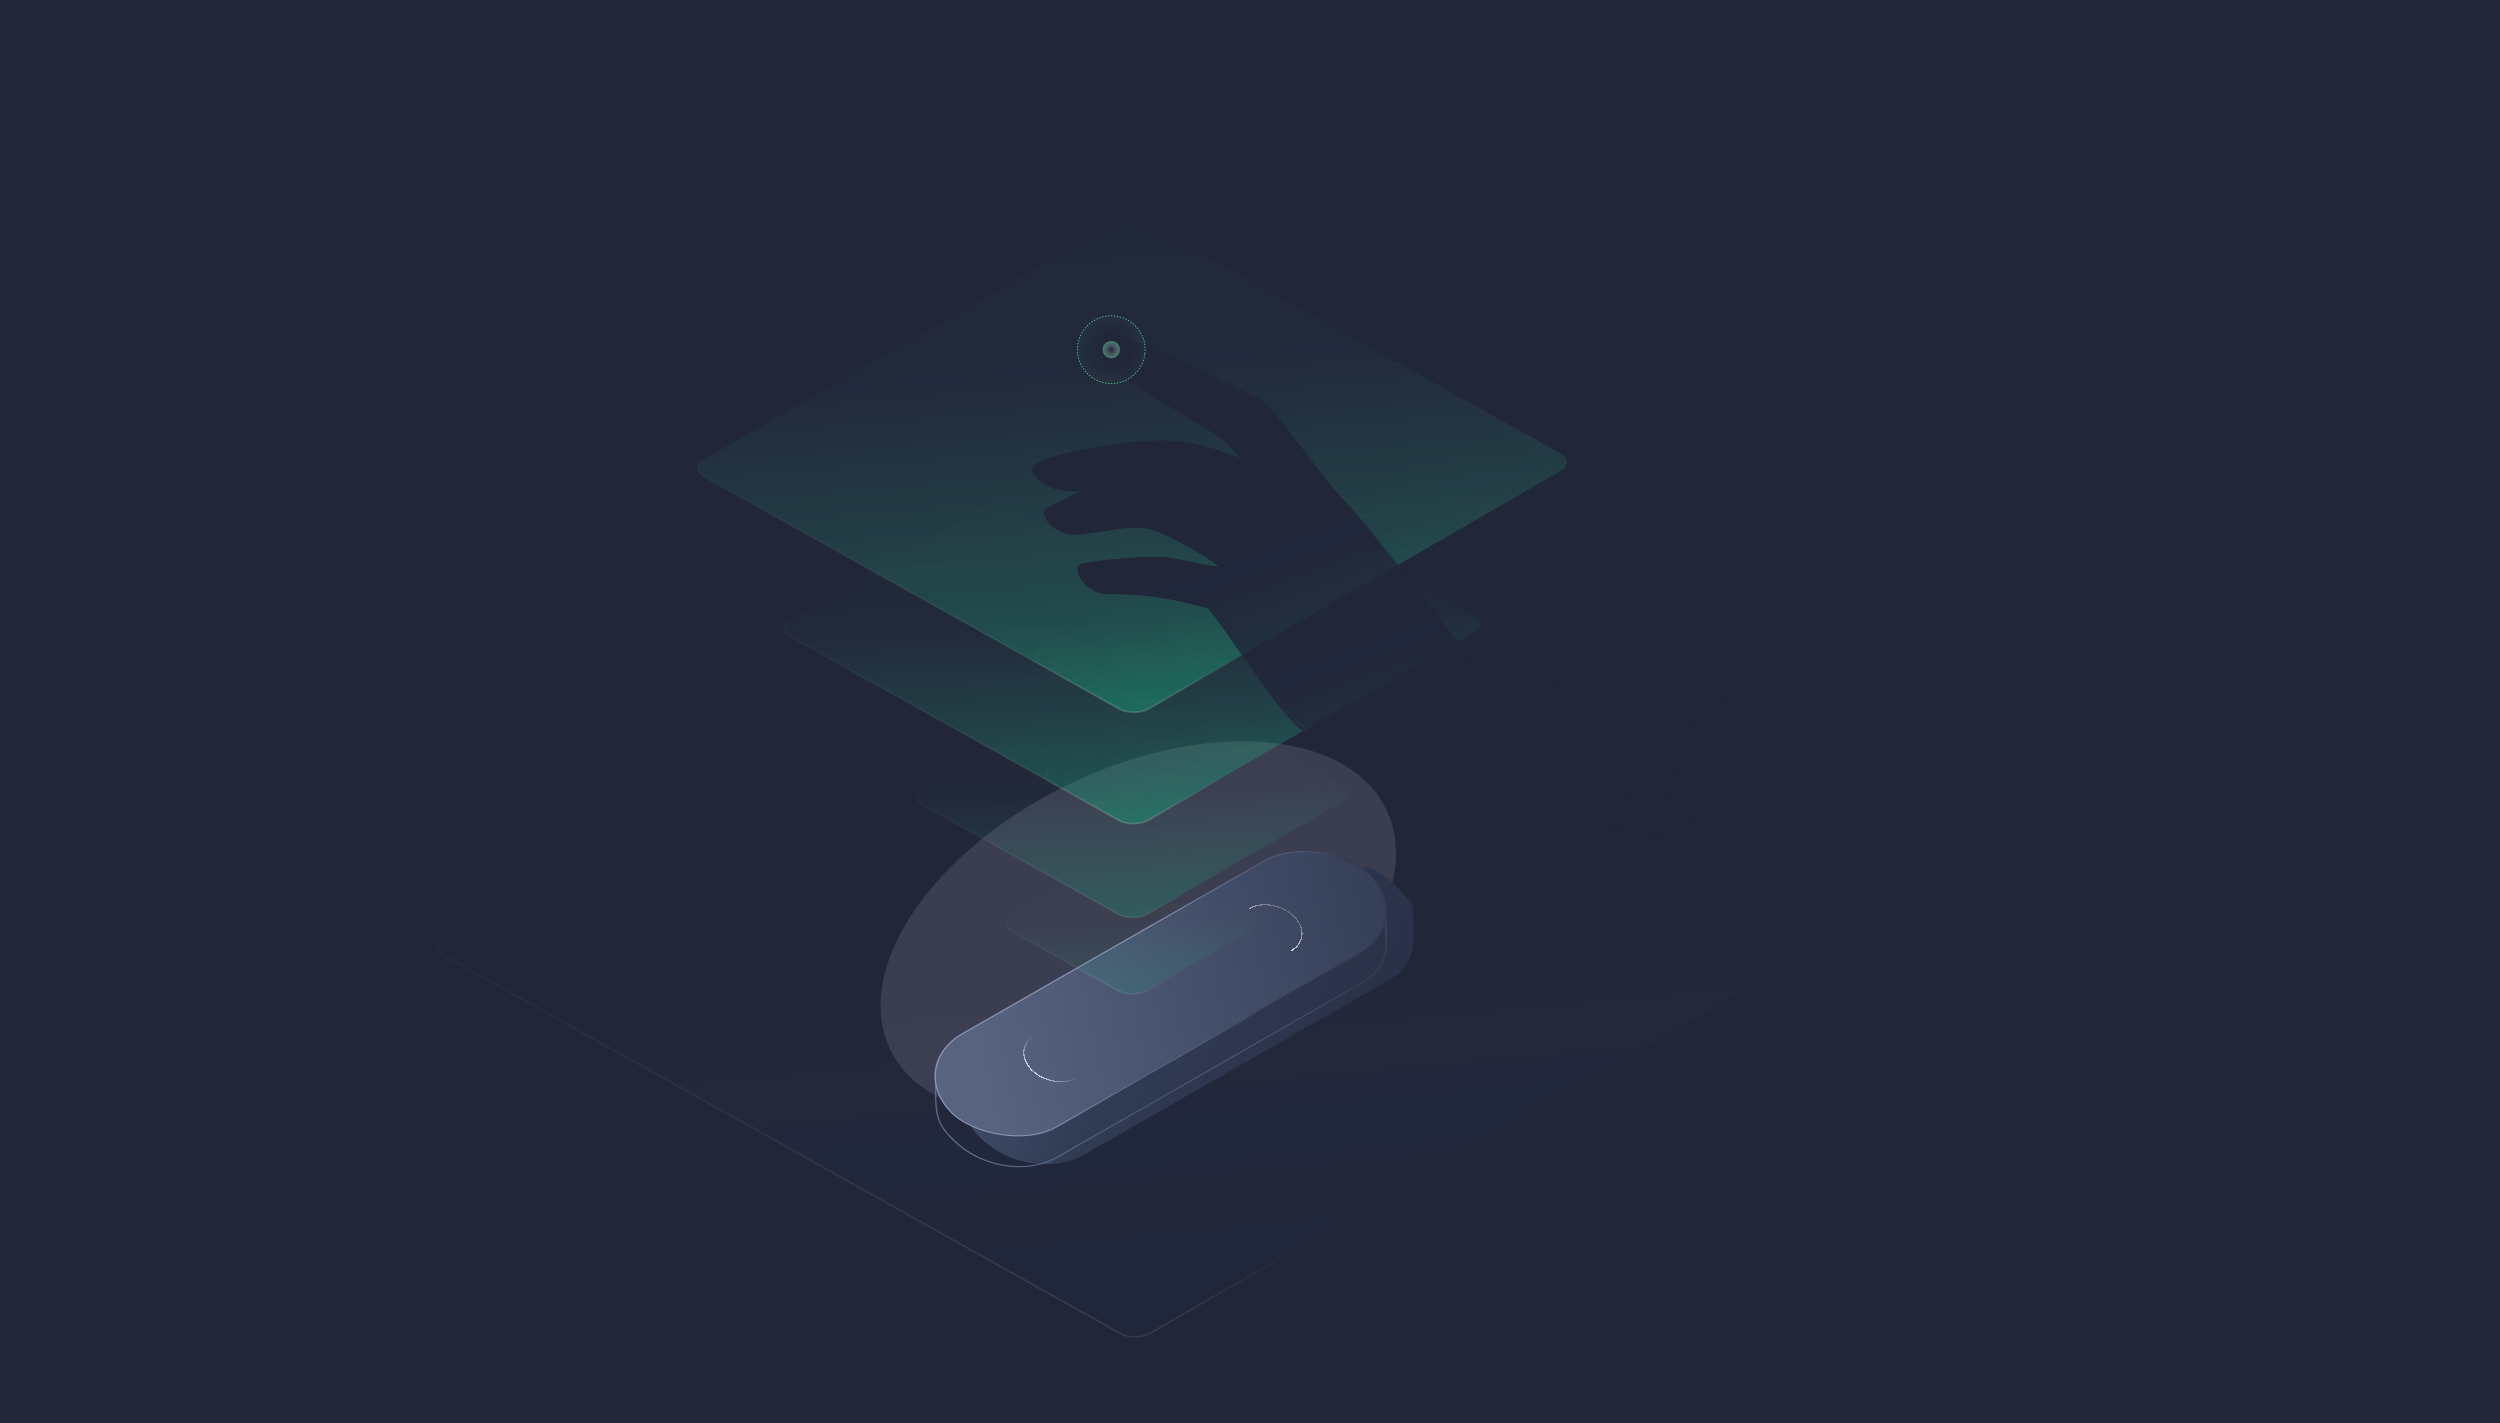 <svg width="1616" height="920" viewBox="0 0 1616 920" fill="none" xmlns="http://www.w3.org/2000/svg">
<g clip-path="url(#clip0_10117_46555)">
<rect width="1616" height="920" fill="#212639"/>
<g clip-path="url(#clip1_10117_46555)">
<g filter="url(#filter0_f_10117_46555)">
<ellipse cx="735.777" cy="600.841" rx="178.076" ry="104.041" transform="rotate(-25.875 735.777 600.841)" fill="#A6A0B1" fill-opacity="0.2"/>
</g>
<rect width="523.497" height="523.497" rx="11.013" transform="matrix(-0.866 0.5 0.873 0.488 730.204 350.158)" fill="url(#paint0_linear_10117_46555)" fill-opacity="0.8" stroke="url(#paint1_linear_10117_46555)" stroke-opacity="0.1" stroke-width="1.377"/>
<g filter="url(#filter1_d_10117_46555)">
<path d="M683.344 747.814L878.511 636.075C900.488 624.306 895.889 608.926 895.678 586.63C895.678 586.63 871.63 555.366 859.606 563.385C847.581 571.403 604.698 693.243 604.698 693.243C604.899 714.084 604.19 725.446 616.325 737.356C633.389 754.099 662.597 759.693 683.344 747.814Z" fill="url(#paint2_linear_10117_46555)"/>
</g>
<path d="M895.679 590.637C895.89 612.933 899.674 624.187 878.927 636.065L683.761 747.804C663.014 759.682 633.805 754.089 616.742 737.345C604.607 725.436 604.898 720.495 604.697 699.654" stroke="url(#paint3_linear_10117_46555)" stroke-width="0.802"/>
<path d="M692.861 715.929C684.568 720.677 671.697 718.493 664.113 711.052C656.529 703.61 657.104 693.728 665.397 688.98" stroke="url(#paint4_linear_10117_46555)" stroke-opacity="0.1" stroke-width="3.206" stroke-linecap="round"/>
<path d="M836.766 633.536C845.06 628.788 845.635 618.906 838.051 611.465C830.467 604.023 817.596 601.84 809.303 606.588" stroke="url(#paint5_linear_10117_46555)" stroke-opacity="0.1" stroke-width="3.206" stroke-linecap="round"/>
<rect x="0.634" y="0.082" width="310.661" height="85.771" rx="42.886" transform="matrix(0.868 -0.497 0.714 0.7 584.242 689.785)" fill="url(#paint6_linear_10117_46555)" stroke="url(#paint7_linear_10117_46555)" stroke-width="0.802"/>
<g filter="url(#filter2_d_10117_46555)">
<path d="M692.667 696.697C684.373 701.445 671.502 699.262 663.918 691.82C656.334 684.379 656.91 674.497 665.203 669.749" stroke="url(#paint8_linear_10117_46555)" stroke-width="0.802" stroke-linecap="round" shape-rendering="crispEdges"/>
</g>
<g filter="url(#filter3_d_10117_46555)">
<path d="M836.571 614.305C844.864 609.556 845.44 599.675 837.856 592.233C830.272 584.791 817.401 582.608 809.108 587.356" stroke="url(#paint9_linear_10117_46555)" stroke-width="0.802" stroke-linecap="round" shape-rendering="crispEdges"/>
</g>
<g filter="url(#filter4_f_10117_46555)">
<rect width="166.962" height="166.962" rx="11.013" transform="matrix(-0.866 0.5 0.873 0.488 731.322 431.291)" fill="url(#paint10_linear_10117_46555)" fill-opacity="0.3"/>
<rect width="166.962" height="166.962" rx="11.013" transform="matrix(-0.866 0.5 0.873 0.488 731.322 431.291)" stroke="url(#paint11_linear_10117_46555)" stroke-opacity="0.1" stroke-width="1.377"/>
</g>
<g filter="url(#filter5_f_10117_46555)">
<rect width="100.279" height="100.279" rx="11.013" transform="matrix(-0.866 0.5 0.873 0.488 731.549 546.549)" fill="url(#paint12_linear_10117_46555)" fill-opacity="0.2"/>
<rect width="100.279" height="100.279" rx="11.013" transform="matrix(-0.866 0.5 0.873 0.488 731.549 546.549)" stroke="url(#paint13_linear_10117_46555)" stroke-opacity="0.1" stroke-width="1.377"/>
</g>
<g filter="url(#filter6_f_10117_46555)">
<rect width="265.36" height="265.36" rx="11.013" transform="matrix(-0.866 0.5 0.873 0.488 730.984 273.448)" fill="url(#paint14_linear_10117_46555)" fill-opacity="0.4"/>
<rect width="265.36" height="265.36" rx="11.013" transform="matrix(-0.866 0.5 0.873 0.488 730.984 273.448)" stroke="url(#paint15_linear_10117_46555)" stroke-opacity="0.1" stroke-width="1.377"/>
</g>
<g filter="url(#filter7_f_10117_46555)">
<rect width="329.835" height="329.835" rx="11.013" transform="matrix(-0.866 0.5 0.873 0.488 730.766 137.734)" fill="url(#paint16_linear_10117_46555)" fill-opacity="0.5"/>
<rect width="329.835" height="329.835" rx="11.013" transform="matrix(-0.866 0.5 0.873 0.488 730.766 137.734)" stroke="url(#paint17_linear_10117_46555)" stroke-opacity="0.1" stroke-width="1.377"/>
</g>
<path d="M677.419 328.27C680.92 326.441 695.533 318.706 703.311 314.942C700.51 315.122 697.793 315.338 695.215 315.596C678.411 317.28 667.491 306.04 668.016 302.323C668.366 299.846 677.701 294.906 703.188 290.182C751.772 281.177 770.096 285.631 783.423 290.019C786.433 290.963 799.036 295.11 804.591 297.262C800.976 292.799 797.419 289.21 794.545 285.888C785.844 275.83 716.357 241.116 711.719 229.1C707.081 217.083 712.47 214.677 719.904 215.716C727.339 216.754 805.075 252.464 814.914 258.891C824.754 265.318 853.801 309.323 868.798 324.05C880.796 335.832 933.302 403.379 958.056 435.681C1000.75 442.064 1152.56 449.566 1181.8 450.112L1181.8 562.336C1073.81 544.095 903.693 502.297 894.876 496.852C891.15 494.551 851.58 481.141 835.69 463.763C819.801 446.385 783.739 391.754 780.642 391.321C777.544 390.889 749.205 381.246 715.591 382.236C703.694 382.586 691.693 366.266 700.18 364.293C708.666 362.32 743.246 358.939 754.397 360.496C765.549 362.054 791.756 368.872 789.091 365.342C786.426 361.811 753.896 341.478 739.646 339.487C725.397 337.497 698.971 345.807 689.232 343.184C679.492 340.56 672.65 330.762 677.419 328.27Z" fill="url(#paint18_linear_10117_46555)"/>
<g filter="url(#filter8_d_10117_46555)">
<path d="M706.196 313.836C699.217 317.072 681.34 325.523 677.525 327.517C672.755 330.009 679.598 339.807 689.337 342.431C699.077 345.054 725.503 336.744 739.752 338.734C754.001 340.724 786.532 361.058 789.197 364.589C791.862 368.119 765.654 361.301 754.503 359.743C743.351 358.186 708.772 361.567 700.285 363.54C691.798 365.513 703.8 381.833 715.696 381.483C749.31 380.493 777.65 390.136 780.747 390.568C783.845 391.001 819.612 446.361 835.502 463.739C851.391 481.117 904.11 500.808 908.447 501.414C912.784 502.02 1034.53 534.476 1142.52 552.717" stroke="url(#paint19_linear_10117_46555)" stroke-width="2.084" stroke-linecap="round"/>
<path d="M867.189 380.535C857.22 370.51 835.225 348.911 826.996 342.708C816.71 334.956 794.711 316.093 789.049 315.933C783.387 315.774 783.205 327.75 787.756 340.386C792.307 353.022 811.181 362.606 824.232 377.693C837.283 392.78 835.412 402.723 845.12 423.659C852.886 440.408 866.607 450.285 872.374 455.723" stroke="#212639" stroke-width="2.084" stroke-linecap="round"/>
<path d="M818.663 322.596C812.586 302.799 801.612 293.182 794.651 285.135C785.95 275.077 716.462 240.364 711.824 228.347C707.186 216.33 712.575 213.924 720.01 214.963C727.444 216.001 805.18 251.711 815.02 258.138C824.86 264.565 853.907 308.57 868.904 323.297C880.901 335.079 933.408 402.627 958.161 434.928C1000.85 441.311 1138.13 448.765 1167.37 449.31M784.765 327.336C774.032 318.258 763.141 314.842 758.804 314.236C754.467 313.63 719.02 312.469 695.32 314.844C678.516 316.527 667.597 305.287 668.122 301.571C668.472 299.093 677.807 294.153 703.293 289.429C751.877 280.424 770.201 284.879 783.529 289.266C787.159 290.405 802.813 295.893 805.153 297.23" stroke="url(#paint20_linear_10117_46555)" stroke-width="2.084" stroke-linecap="round"/>
</g>
<circle cx="718.336" cy="226.017" r="21.901" transform="rotate(7.951 718.336 226.017)" fill="url(#paint21_radial_10117_46555)" fill-opacity="0.05" stroke="#5ED79D" stroke-width="0.481" stroke-dasharray="0.96 0.96"/>
<circle cx="718.33" cy="226.017" r="5.611" transform="rotate(7.951 718.33 226.017)" fill="url(#paint22_radial_10117_46555)" fill-opacity="0.5"/>
<g filter="url(#filter9_f_10117_46555)">
<rect width="265.36" height="71.21" rx="11.013" transform="matrix(-0.866 0.5 0.873 0.488 900.447 368.195)" fill="url(#paint23_linear_10117_46555)" fill-opacity="0.1"/>
<rect width="265.36" height="71.21" rx="11.013" transform="matrix(-0.866 0.5 0.873 0.488 900.447 368.195)" stroke="url(#paint24_linear_10117_46555)" stroke-opacity="0.1" stroke-width="1.377"/>
</g>
<g filter="url(#filter10_f_10117_46555)">
<rect width="329.835" height="79.078" rx="11.013" transform="matrix(-0.866 0.5 0.873 0.488 949.641 260.106)" fill="url(#paint25_linear_10117_46555)" fill-opacity="0.1"/>
<rect width="329.835" height="79.078" rx="11.013" transform="matrix(-0.866 0.5 0.873 0.488 949.641 260.106)" stroke="url(#paint26_linear_10117_46555)" stroke-opacity="0.1" stroke-width="1.377"/>
</g>
</g>
</g>
<defs>
<filter id="filter0_f_10117_46555" x="264.191" y="174.161" width="943.172" height="853.36" filterUnits="userSpaceOnUse" color-interpolation-filters="sRGB">
<feFlood flood-opacity="0" result="BackgroundImageFix"/>
<feBlend mode="normal" in="SourceGraphic" in2="BackgroundImageFix" result="shape"/>
<feGaussianBlur stdDeviation="152.505" result="effect1_foregroundBlur_10117_46555"/>
</filter>
<filter id="filter1_d_10117_46555" x="604.698" y="547.641" width="321.979" height="217.727" filterUnits="userSpaceOnUse" color-interpolation-filters="sRGB">
<feFlood flood-opacity="0" result="BackgroundImageFix"/>
<feColorMatrix in="SourceAlpha" type="matrix" values="0 0 0 0 0 0 0 0 0 0 0 0 0 0 0 0 0 0 127 0" result="hardAlpha"/>
<feOffset dx="17.635" dy="-1.603"/>
<feGaussianBlur stdDeviation="6.413"/>
<feComposite in2="hardAlpha" operator="out"/>
<feColorMatrix type="matrix" values="0 0 0 0 0.141 0 0 0 0 0.169 0 0 0 0 0.235 0 0 0 0.86 0"/>
<feBlend mode="normal" in2="BackgroundImageFix" result="effect1_dropShadow_10117_46555"/>
<feBlend mode="normal" in="SourceGraphic" in2="effect1_dropShadow_10117_46555" result="shape"/>
</filter>
<filter id="filter2_d_10117_46555" x="656.534" y="664.595" width="44.6" height="39.768" filterUnits="userSpaceOnUse" color-interpolation-filters="sRGB">
<feFlood flood-opacity="0" result="BackgroundImageFix"/>
<feColorMatrix in="SourceAlpha" type="matrix" values="0 0 0 0 0 0 0 0 0 0 0 0 0 0 0 0 0 0 127 0" result="hardAlpha"/>
<feOffset dx="3.206"/>
<feGaussianBlur stdDeviation="2.405"/>
<feComposite in2="hardAlpha" operator="out"/>
<feColorMatrix type="matrix" values="0 0 0 0 0.141 0 0 0 0 0.169 0 0 0 0 0.231 0 0 0 1 0"/>
<feBlend mode="normal" in2="BackgroundImageFix" result="effect1_dropShadow_10117_46555"/>
<feBlend mode="normal" in="SourceGraphic" in2="effect1_dropShadow_10117_46555" result="shape"/>
</filter>
<filter id="filter3_d_10117_46555" x="802.244" y="579.69" width="44.6" height="39.768" filterUnits="userSpaceOnUse" color-interpolation-filters="sRGB">
<feFlood flood-opacity="0" result="BackgroundImageFix"/>
<feColorMatrix in="SourceAlpha" type="matrix" values="0 0 0 0 0 0 0 0 0 0 0 0 0 0 0 0 0 0 127 0" result="hardAlpha"/>
<feOffset dx="-1.603"/>
<feGaussianBlur stdDeviation="2.405"/>
<feComposite in2="hardAlpha" operator="out"/>
<feColorMatrix type="matrix" values="0 0 0 0 0.141 0 0 0 0 0.169 0 0 0 0 0.231 0 0 0 1 0"/>
<feBlend mode="normal" in2="BackgroundImageFix" result="effect1_dropShadow_10117_46555"/>
<feBlend mode="normal" in="SourceGraphic" in2="effect1_dropShadow_10117_46555" result="shape"/>
</filter>
<filter id="filter4_f_10117_46555" x="585.078" y="427.584" width="293.624" height="172.375" filterUnits="userSpaceOnUse" color-interpolation-filters="sRGB">
<feFlood flood-opacity="0" result="BackgroundImageFix"/>
<feBlend mode="normal" in="SourceGraphic" in2="BackgroundImageFix" result="shape"/>
<feGaussianBlur stdDeviation="3.206" result="effect1_foregroundBlur_10117_46555"/>
</filter>
<filter id="filter5_f_10117_46555" x="643.054" y="542.842" width="177.672" height="106.492" filterUnits="userSpaceOnUse" color-interpolation-filters="sRGB">
<feFlood flood-opacity="0" result="BackgroundImageFix"/>
<feBlend mode="normal" in="SourceGraphic" in2="BackgroundImageFix" result="shape"/>
<feGaussianBlur stdDeviation="3.206" result="effect1_foregroundBlur_10117_46555"/>
</filter>
<filter id="filter6_f_10117_46555" x="499.526" y="269.741" width="464.725" height="269.594" filterUnits="userSpaceOnUse" color-interpolation-filters="sRGB">
<feFlood flood-opacity="0" result="BackgroundImageFix"/>
<feBlend mode="normal" in="SourceGraphic" in2="BackgroundImageFix" result="shape"/>
<feGaussianBlur stdDeviation="3.206" result="effect1_foregroundBlur_10117_46555"/>
</filter>
<filter id="filter7_f_10117_46555" x="443.47" y="134.027" width="576.837" height="333.295" filterUnits="userSpaceOnUse" color-interpolation-filters="sRGB">
<feFlood flood-opacity="0" result="BackgroundImageFix"/>
<feBlend mode="normal" in="SourceGraphic" in2="BackgroundImageFix" result="shape"/>
<feGaussianBlur stdDeviation="3.206" result="effect1_foregroundBlur_10117_46555"/>
</filter>
<filter id="filter8_d_10117_46555" x="649.426" y="197.672" width="536.616" height="375.326" filterUnits="userSpaceOnUse" color-interpolation-filters="sRGB">
<feFlood flood-opacity="0" result="BackgroundImageFix"/>
<feColorMatrix in="SourceAlpha" type="matrix" values="0 0 0 0 0 0 0 0 0 0 0 0 0 0 0 0 0 0 127 0" result="hardAlpha"/>
<feOffset dy="1.603"/>
<feGaussianBlur stdDeviation="8.818"/>
<feComposite in2="hardAlpha" operator="out"/>
<feColorMatrix type="matrix" values="0 0 0 0 0.087 0 0 0 0 0.103 0 0 0 0 0.163 0 0 0 1 0"/>
<feBlend mode="normal" in2="BackgroundImageFix" result="effect1_dropShadow_10117_46555"/>
<feBlend mode="normal" in="SourceGraphic" in2="effect1_dropShadow_10117_46555" result="shape"/>
</filter>
<filter id="filter9_f_10117_46555" x="668.989" y="364.488" width="295.264" height="174.846" filterUnits="userSpaceOnUse" color-interpolation-filters="sRGB">
<feFlood flood-opacity="0" result="BackgroundImageFix"/>
<feBlend mode="normal" in="SourceGraphic" in2="BackgroundImageFix" result="shape"/>
<feGaussianBlur stdDeviation="3.206" result="effect1_foregroundBlur_10117_46555"/>
</filter>
<filter id="filter10_f_10117_46555" x="662.345" y="256.399" width="357.967" height="210.923" filterUnits="userSpaceOnUse" color-interpolation-filters="sRGB">
<feFlood flood-opacity="0" result="BackgroundImageFix"/>
<feBlend mode="normal" in="SourceGraphic" in2="BackgroundImageFix" result="shape"/>
<feGaussianBlur stdDeviation="3.206" result="effect1_foregroundBlur_10117_46555"/>
</filter>
<linearGradient id="paint0_linear_10117_46555" x1="597.962" y1="571.649" x2="295.217" y2="163.855" gradientUnits="userSpaceOnUse">
<stop offset="0.353" stop-color="#2C3561" stop-opacity="0.04"/>
<stop offset="0.806" stop-color="white" stop-opacity="0"/>
</linearGradient>
<linearGradient id="paint1_linear_10117_46555" x1="309.757" y1="309.488" x2="561.148" y2="361.413" gradientUnits="userSpaceOnUse">
<stop offset="0.47" stop-color="#212839"/>
<stop offset="1" stop-color="white"/>
</linearGradient>
<linearGradient id="paint2_linear_10117_46555" x1="628.813" y1="630.292" x2="930.43" y2="759.42" gradientUnits="userSpaceOnUse">
<stop stop-color="#424E6B"/>
<stop offset="0.279" stop-color="#313B54"/>
<stop offset="1" stop-color="#242C41"/>
</linearGradient>
<linearGradient id="paint3_linear_10117_46555" x1="614.849" y1="768.139" x2="703.596" y2="847.071" gradientUnits="userSpaceOnUse">
<stop stop-color="#626B8E"/>
<stop offset="0.506" stop-color="#7F89B5" stop-opacity="0.33"/>
<stop offset="1" stop-color="#2D3244"/>
</linearGradient>
<linearGradient id="paint4_linear_10117_46555" x1="639.788" y1="700.308" x2="637.652" y2="739.036" gradientUnits="userSpaceOnUse">
<stop stop-color="#E4E6F0"/>
<stop offset="0.637" stop-color="#343A52" stop-opacity="0"/>
</linearGradient>
<linearGradient id="paint5_linear_10117_46555" x1="830.621" y1="591.049" x2="879.939" y2="603.888" gradientUnits="userSpaceOnUse">
<stop stop-color="#E4E6F0"/>
<stop offset="0.637" stop-color="#343A52" stop-opacity="0"/>
</linearGradient>
<linearGradient id="paint6_linear_10117_46555" x1="24.348" y1="21.548" x2="525.705" y2="318.954" gradientUnits="userSpaceOnUse">
<stop offset="0.025" stop-color="#586380"/>
<stop offset="0.5" stop-color="#313B54"/>
<stop offset="1" stop-color="#242C41"/>
</linearGradient>
<linearGradient id="paint7_linear_10117_46555" x1="10.128" y1="93.866" x2="50.441" y2="166.406" gradientUnits="userSpaceOnUse">
<stop stop-color="#8D94B5"/>
<stop offset="0.506" stop-color="#7F89B5" stop-opacity="0.33"/>
<stop offset="1" stop-color="#33384D"/>
</linearGradient>
<linearGradient id="paint8_linear_10117_46555" x1="707.3" y1="734.924" x2="735.532" y2="705.186" gradientUnits="userSpaceOnUse">
<stop stop-color="#E4E6F0"/>
<stop offset="0.637" stop-color="#343A52" stop-opacity="0"/>
</linearGradient>
<linearGradient id="paint9_linear_10117_46555" x1="807.499" y1="605.065" x2="851.279" y2="535.309" gradientUnits="userSpaceOnUse">
<stop offset="0.069" stop-color="#E4E6F0"/>
<stop offset="0.637" stop-color="#343A52" stop-opacity="0"/>
</linearGradient>
<linearGradient id="paint10_linear_10117_46555" x1="246.276" y1="232.466" x2="34.533" y2="-0.149" gradientUnits="userSpaceOnUse">
<stop offset="0.245" stop-color="#00B07C"/>
<stop offset="0.707" stop-color="#3AC890" stop-opacity="0.05"/>
<stop offset="1" stop-color="#5ED79D" stop-opacity="0"/>
</linearGradient>
<linearGradient id="paint11_linear_10117_46555" x1="98.793" y1="98.707" x2="178.97" y2="115.268" gradientUnits="userSpaceOnUse">
<stop offset="0.47" stop-color="white" stop-opacity="0"/>
<stop offset="1" stop-color="white"/>
</linearGradient>
<linearGradient id="paint12_linear_10117_46555" x1="147.916" y1="139.621" x2="20.741" y2="-0.089" gradientUnits="userSpaceOnUse">
<stop offset="0.245" stop-color="#00B07C"/>
<stop offset="0.707" stop-color="#3AC890" stop-opacity="0.05"/>
<stop offset="1" stop-color="#5ED79D" stop-opacity="0"/>
</linearGradient>
<linearGradient id="paint13_linear_10117_46555" x1="59.336" y1="59.284" x2="107.491" y2="69.231" gradientUnits="userSpaceOnUse">
<stop offset="0.47" stop-color="white" stop-opacity="0"/>
<stop offset="1" stop-color="white"/>
</linearGradient>
<linearGradient id="paint14_linear_10117_46555" x1="391.418" y1="369.468" x2="54.884" y2="-0.237" gradientUnits="userSpaceOnUse">
<stop offset="0.245" stop-color="#00B07C"/>
<stop offset="0.707" stop-color="#3AC890" stop-opacity="0.05"/>
<stop offset="1" stop-color="#5ED79D" stop-opacity="0"/>
</linearGradient>
<linearGradient id="paint15_linear_10117_46555" x1="157.015" y1="156.879" x2="284.445" y2="183.2" gradientUnits="userSpaceOnUse">
<stop offset="0.47" stop-color="white" stop-opacity="0"/>
<stop offset="1" stop-color="white"/>
</linearGradient>
<linearGradient id="paint16_linear_10117_46555" x1="486.52" y1="459.238" x2="-24.825" y2="-212.091" gradientUnits="userSpaceOnUse">
<stop stop-color="#00B07C"/>
<stop offset="0.613" stop-color="#3AC890" stop-opacity="0.05"/>
<stop offset="1" stop-color="#5ED79D" stop-opacity="0"/>
</linearGradient>
<linearGradient id="paint17_linear_10117_46555" x1="195.165" y1="194.996" x2="353.557" y2="227.712" gradientUnits="userSpaceOnUse">
<stop offset="0.47" stop-color="white" stop-opacity="0"/>
<stop offset="1" stop-color="white"/>
</linearGradient>
<linearGradient id="paint18_linear_10117_46555" x1="1048.73" y1="500.613" x2="1141.71" y2="527.867" gradientUnits="userSpaceOnUse">
<stop stop-color="#212639"/>
<stop offset="0.79" stop-color="#212639" stop-opacity="0"/>
</linearGradient>
<linearGradient id="paint19_linear_10117_46555" x1="1035.1" y1="458.128" x2="1209.05" y2="554.32" gradientUnits="userSpaceOnUse">
<stop stop-color="#212639"/>
<stop offset="0.471" stop-color="#212639" stop-opacity="0.06"/>
<stop offset="0.983" stop-color="#212639" stop-opacity="0"/>
</linearGradient>
<linearGradient id="paint20_linear_10117_46555" x1="864.361" y1="276.165" x2="1128.89" y2="442.898" gradientUnits="userSpaceOnUse">
<stop stop-color="#212639"/>
<stop offset="0.771" stop-color="#212639" stop-opacity="0"/>
</linearGradient>
<radialGradient id="paint21_radial_10117_46555" cx="0" cy="0" r="1" gradientUnits="userSpaceOnUse" gradientTransform="translate(718.336 226.017) rotate(90) scale(25.304)">
<stop offset="0.554" stop-color="#F9FBFC" stop-opacity="0"/>
<stop offset="1" stop-color="#5ED79D"/>
</radialGradient>
<radialGradient id="paint22_radial_10117_46555" cx="0" cy="0" r="1" gradientUnits="userSpaceOnUse" gradientTransform="translate(718.33 226.017) rotate(90) scale(5.611)">
<stop offset="0.021" stop-color="#F9FBFC" stop-opacity="0"/>
<stop offset="1" stop-color="#5ED79D"/>
</radialGradient>
<linearGradient id="paint23_linear_10117_46555" x1="391.418" y1="99.148" x2="349.597" y2="-72.055" gradientUnits="userSpaceOnUse">
<stop offset="0.245" stop-color="#00B07C"/>
<stop offset="0.707" stop-color="#3AC890" stop-opacity="0.05"/>
<stop offset="1" stop-color="#5ED79D" stop-opacity="0"/>
</linearGradient>
<linearGradient id="paint24_linear_10117_46555" x1="157.015" y1="42.099" x2="240.452" y2="106.32" gradientUnits="userSpaceOnUse">
<stop offset="0.47" stop-color="white" stop-opacity="0"/>
<stop offset="1" stop-color="white"/>
</linearGradient>
<linearGradient id="paint25_linear_10117_46555" x1="486.52" y1="110.102" x2="444.553" y2="-82.201" gradientUnits="userSpaceOnUse">
<stop offset="0.245" stop-color="#00B07C"/>
<stop offset="0.707" stop-color="#3AC890" stop-opacity="0.05"/>
<stop offset="1" stop-color="#5ED79D" stop-opacity="0"/>
</linearGradient>
<linearGradient id="paint26_linear_10117_46555" x1="195.165" y1="46.75" x2="289.957" y2="128.416" gradientUnits="userSpaceOnUse">
<stop offset="0.47" stop-color="white" stop-opacity="0"/>
<stop offset="1" stop-color="white"/>
</linearGradient>
<clipPath id="clip0_10117_46555">
<rect width="1616" height="920" fill="white"/>
</clipPath>
<clipPath id="clip1_10117_46555">
<rect width="1103" height="897.791" fill="white" transform="translate(256 11.081)"/>
</clipPath>
</defs>
</svg>
